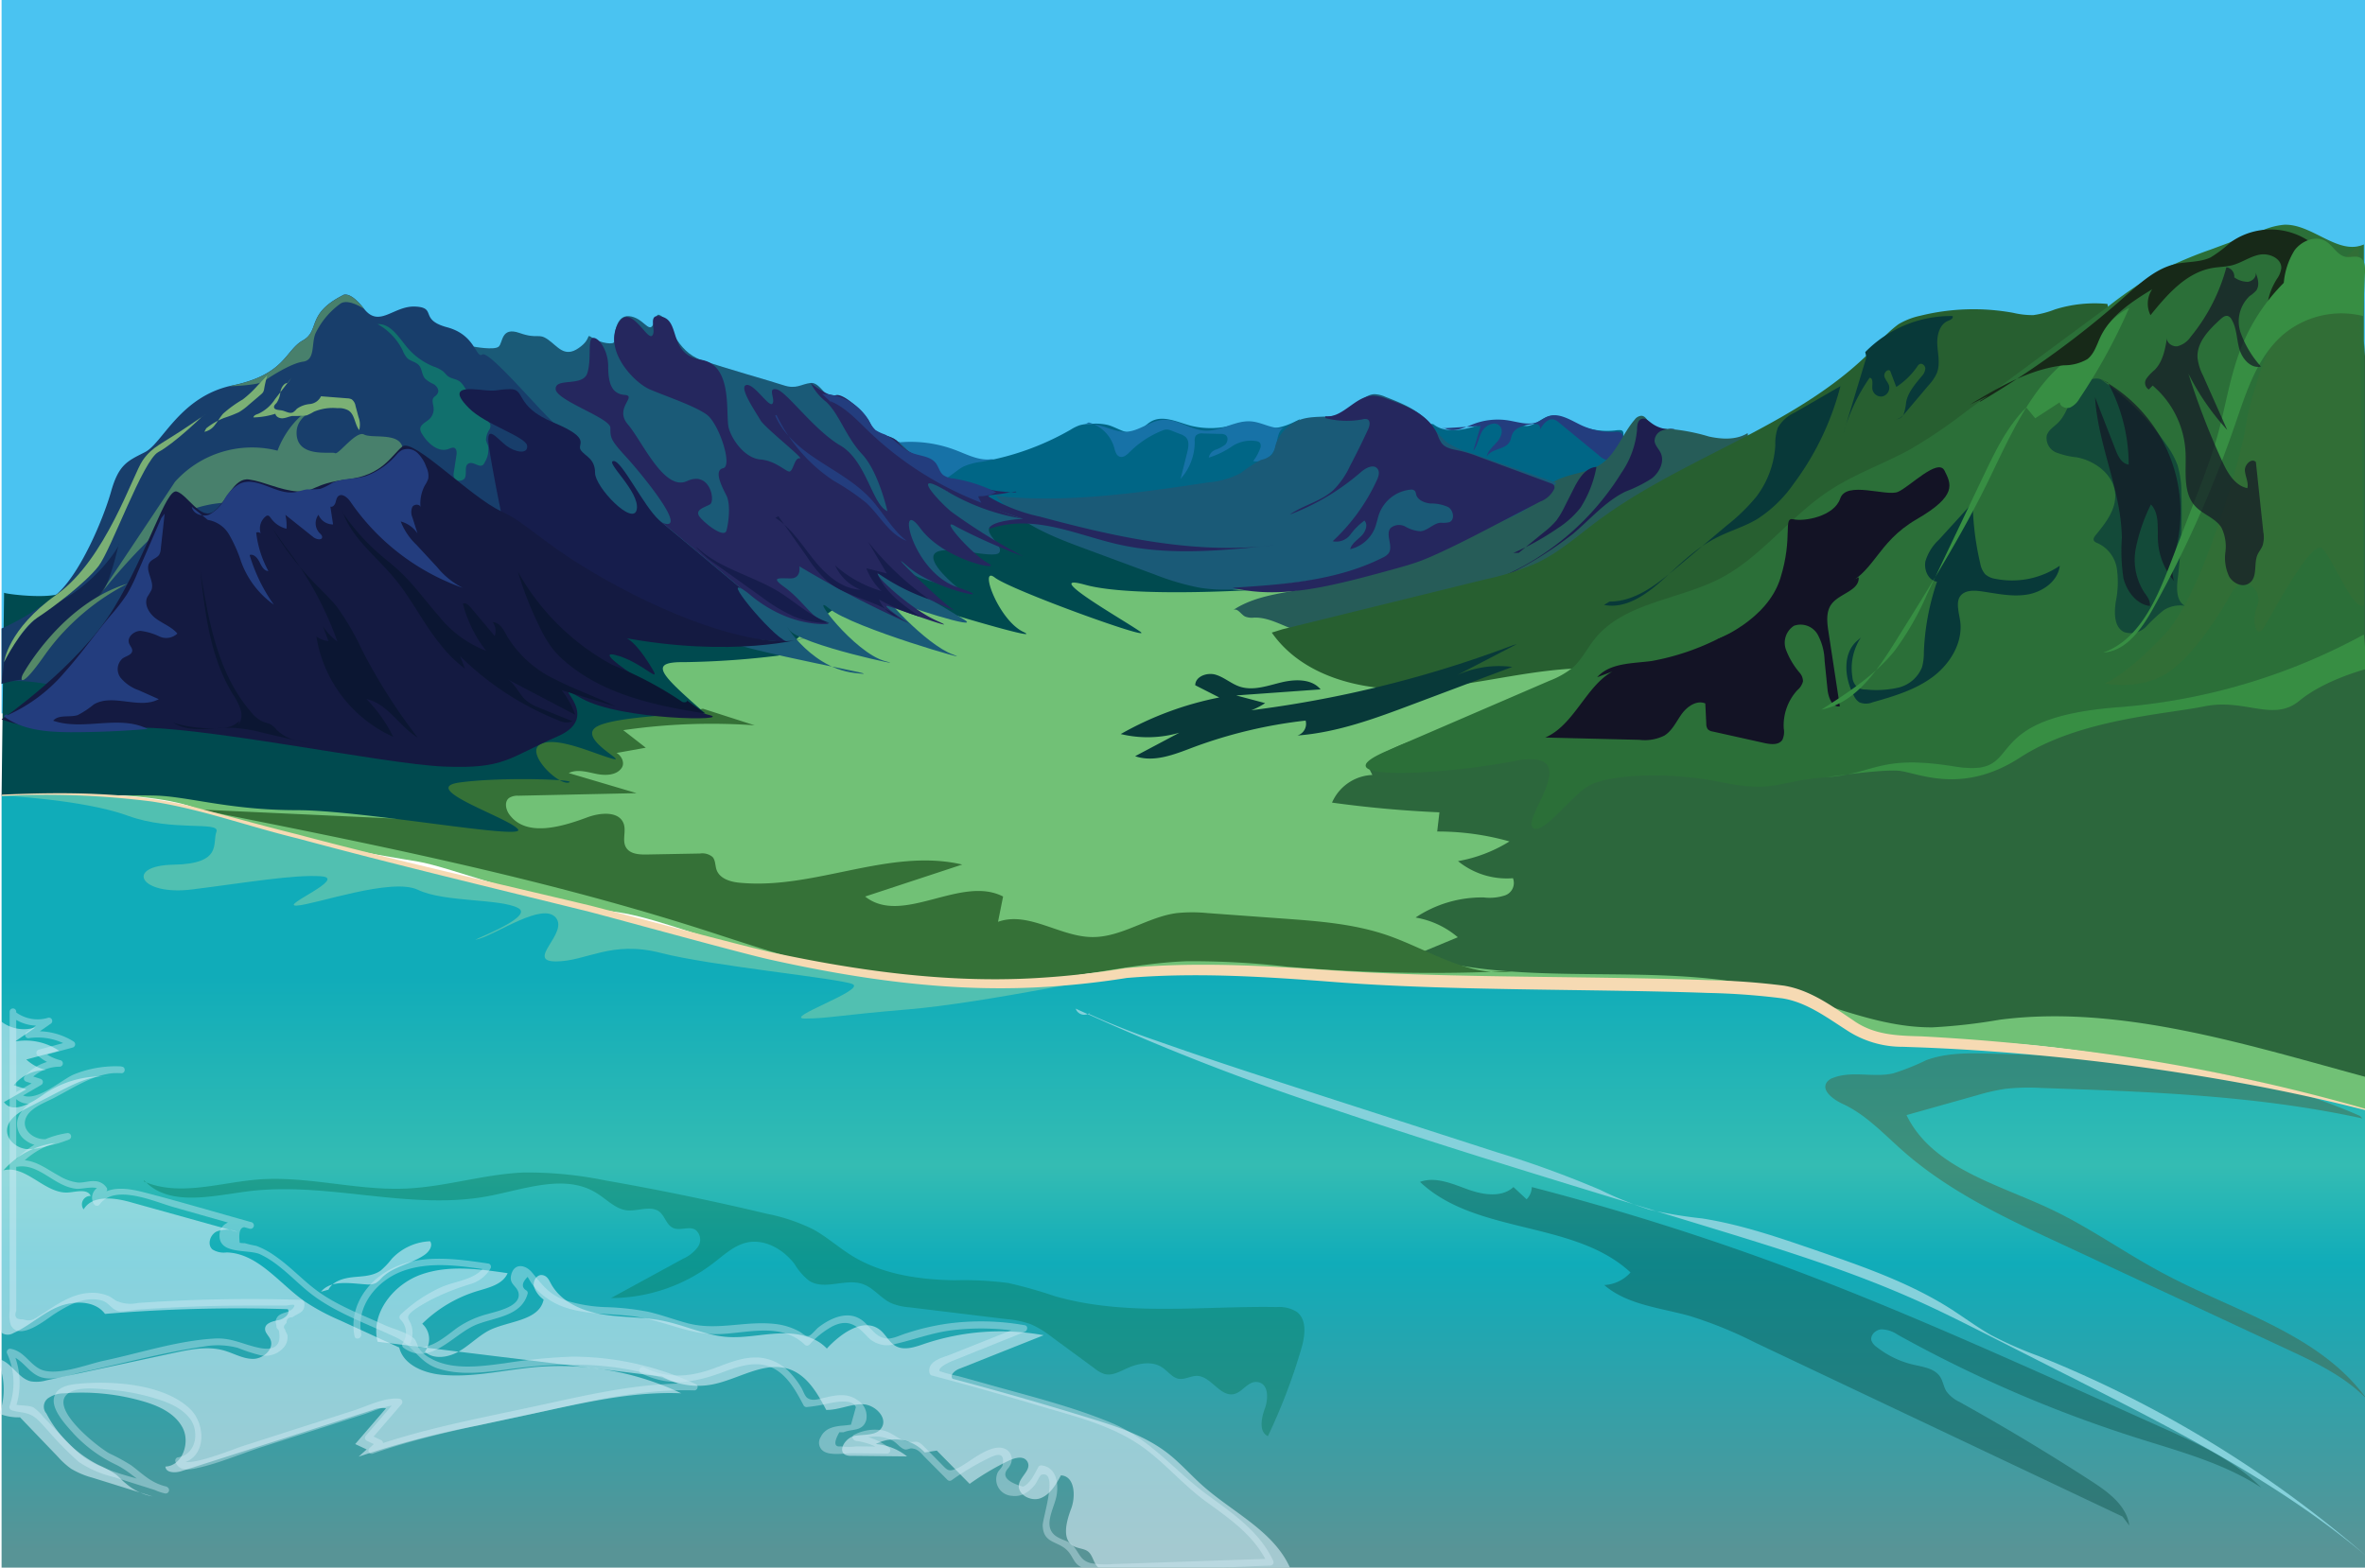 <svg xmlns="http://www.w3.org/2000/svg" xmlns:xlink="http://www.w3.org/1999/xlink" width="360" height="238.69" viewBox="0 0 360 238.69"><defs><linearGradient id="a" x1="180.24" y1="236.05" x2="180.24" y2="148.69" gradientUnits="userSpaceOnUse"><stop offset="0" stop-color="#589496"/><stop offset="0.5" stop-color="#10acb9"/><stop offset="0.67" stop-color="#34bcb3"/><stop offset="1" stop-color="#10acb9"/></linearGradient></defs><title>Mountain</title><rect x="0.24" y="-0.85" width="360" height="109.48" fill="#4ac3f1"/><path d="M.24,121.14s22.47-1.44,30.24,2.22,28.09,7,33.09,7.82,18.69,6.32,29.52,7.58,25.88,10.6,50.85,9.6,110.3,1.34,126,2.67,7,8.67,27.36,7.67,63,10.33,63,10.33l-.41-89.64L203,89s-37-2.14-37.88-2.74-69.23,5.52-69.23,5.52Z" fill="#71c176"/><path d="M208.9,118a7,7,0,0,0-6.14,4.21c5.42.75,10.88,1.24,16.35,1.48l-.34,2.92a40.16,40.16,0,0,1,11,1.51,22.09,22.09,0,0,1-7.83,3,11.77,11.77,0,0,0,8.36,2.6,2,2,0,0,1-1.22,2.62,7.56,7.56,0,0,1-3.22.31,18.16,18.16,0,0,0-10.38,3.06,13.32,13.32,0,0,1,6.43,3l-6.68,2.77c1.75.47,3.52.89,5.3,1.24,16.17,3.14,33.19-.07,49.19,3.88,8.16,2,16,5.89,24.44,5.83a86.16,86.16,0,0,0,10.22-1.16c18.47-2.41,38.25,4,56.24,8.85.13-23.57,1.14-88.7-.79-112.18-.08-1-3.41,37.82-4.31,37.35a3.12,3.12,0,0,0-2.07,0l-11.67,2.59C336,93,330.26,94.32,324.65,96.13c-6.37,2.06-12.52,4.8-19,6.38a111.54,111.54,0,0,1-16,2.28l-61.94,5.77a59.19,59.19,0,0,0-11.79,1.91,29.3,29.3,0,0,0-7.9,3.77" fill="#2c673c"/><path d="M107,107.91l7.87,2.53a93,93,0,0,0-20,.74l3.43,2.67-5.56,1c.91-1.09,2.69.88,1.9,2.06s-2.51,1.21-3.9.92-2.9-.75-4.17-.12l10.33,3.06-18,.39a2.37,2.37,0,0,0-1.42.35c-.74.58-.49,1.78.07,2.53,2.52,3.44,7.83,1.91,11.83.42,2-.75,4.89-1,5.57,1,.38,1.14-.27,2.51.33,3.55s2,1.12,3.16,1.1l8.11-.15a2.44,2.44,0,0,1,1.92.53c.45.52.38,1.29.6,1.94.5,1.43,2.26,1.9,3.77,2,11.28,1,22.6-5.37,33.63-2.79l-14.78,4.87c5.67,4.51,14.59-3.32,21,0l-.77,3.85c4.6-1.65,9.35,2.23,14.23,2.32,4.54.09,8.53-3.08,13-3.65a23.31,23.31,0,0,1,4.65,0l11.42.83c5.39.39,10.86.79,16,2.56,6.38,2.22,12.57,6.58,19.22,5.42a257.39,257.39,0,0,1-34.46-.64,127.88,127.88,0,0,0-15.27-.84c-6.41.22-12.72,1.64-19.08,2.46a103,103,0,0,1-38.31-2.28c-5.72-1.45-11.31-3.38-16.93-5.18-24.86-7.91-50.51-13-76.09-18.1l46.21,2.14c-1.49-1.72-4.09-1.78-6.21-2.59s-3.94-3.74-2.18-5.19c.92-.77,2.27-.57,3.44-.79,1.84-.33,3.3-1.67,4.76-2.84A34.19,34.19,0,0,1,106.59,108" fill="#357137"/><path d="M.62,90.22c-.38.14,5.38.92,8,.31s134.61-14.94,142.15-13.4,28.05,13.69,40.85,12.65c0,0-19.22,1.27-26.44-.74s6.44,5.7,8.44,7.18-19.71-6.35-22.19-8.28.52,6.46,4.35,8.28S138.16,91.68,134.19,90s-15.64,9.82-15.64,9.82a130.82,130.82,0,0,1-14.31,1c-5.66-.07-3.81,1.75,3.1,7.81,0,0-14.43.31-16.76,2.19s5.35,5.47,2.51,4.67-8.31-3.4-10.79-2.19,2.61,6.3,4.28,5.85-10.27-.89-16.64,0,7.49,5.35,8.9,7.11-23.47-2.9-33.7-2.9-16.56-2.11-21.56-2.22-23.34,0-23.34,0Z" fill="#004a4f"/><path d="M218.18,64.59c1.59,1.28,3.91,1,5.88.46s4-1.3,6-.76a7.63,7.63,0,0,0,2.3.58c1.31-.05,2.31-1.27,3.59-1.53s2.74.61,4,1.22a11,11,0,0,0,6.23.94c.3,0,.66-.07.84.17a.73.73,0,0,1,.1.39,8.26,8.26,0,0,1-4.39,7.49,14.29,14.29,0,0,1-8.91,1.36c-4.15-.55-8.06-2.23-11.85-4a12.4,12.4,0,0,1-3.61-2.23A4.4,4.4,0,0,1,217,64.84l.88-.29" fill="#006686"/><path d="M220,65.25c1.38.67,3-.19,4.39-.72a10.35,10.35,0,0,1,5.23-.51c1.5.24,3.1.81,4.5.2.5-.23.94-.6,1.45-.8,1.7-.68,3.49.55,5.14,1.33a10.89,10.89,0,0,0,5.18,1,1.39,1.39,0,0,1,.81.12c.38.25.38.8.33,1.26-.13,1.31-.62,3-1.94,3a2.76,2.76,0,0,1-1.76-.84l-6-4.93a2.06,2.06,0,0,0-.8-.48c-.91-.23-1.65.71-2.11,1.52a.65.65,0,0,0-.4-.8,2,2,0,0,0-1,0c-1.09.18-2.36.48-2.82,1.5-.17.37-.2.79-.39,1.15-.66,1.25-2.77,1-3.48,2.26.15-.89.93-1.51,1.53-2.19s1.05-1.74.46-2.43c-.71-.85-2.16-.19-2.71.77s-.66,2.15-1.35,3l1.12-3.8-6,.37" fill="#233d7e"/><path d="M236.08,73.64c2.24-1.61,5.39-1.43,7.67-3S247,66,248.83,63.9a1.38,1.38,0,0,1,1-.59c.73,0,1,.93,1.57,1.44.71.67,1.82.56,2.8.57a29.83,29.83,0,0,1,5.94,1.15c2,.43,4.17.54,5.88-.52.56,3.62-1.64,7.16-4.41,9.56-7.35,6.36-18.13,6.73-26.63,11.43-3.62,2-6.81,4.78-10.64,6.31A33.34,33.34,0,0,1,217.18,95q-5.69.88-11.42,1.42a21.36,21.36,0,0,1-8.25-.38c-2.22-.69-4.29-2.07-6.61-2a2.87,2.87,0,0,1-1.37-.16c-.65-.34-1.13-1.33-1.8-1,3.43-2.27,7.74-2.57,11.78-3.39,13.07-2.68,24.1-11.39,36.8-15.5" fill="#265c58"/><path d="M231.19,84.17,235,81.05a11.79,11.79,0,0,0,1.92-1.81,12.93,12.93,0,0,0,1.24-2.09l1.42-2.81c.75-1.47,1.78-3.15,3.43-3.24a17.19,17.19,0,0,1-2.45,6.24A14.21,14.21,0,0,1,237,80.51a40,40,0,0,1-6.65,3.69" fill="#1e1e4e"/><path d="M228.93,87.67A40.56,40.56,0,0,0,246.81,72a13.67,13.67,0,0,0,2.38-6.54c0-.64.08-1.47.69-1.67s1,.27,1.49.62a4.75,4.75,0,0,0,3.61.9,5,5,0,0,0-2,.25,1.71,1.71,0,0,0-1.12,1.57c.05.68.62,1.19.91,1.8.66,1.34-.16,3-1.34,3.92a21.19,21.19,0,0,1-4,2c-3.08,1.51-5.37,4.23-8,6.44a57.71,57.71,0,0,1-11.13,6.81" fill="#1e1e4e"/><path d="M136.64,67.38a19.2,19.2,0,0,1,8.85,1.17c1.74.66,3.5,1.61,5.35,1.38.18,0,.39,0,.49.1a.48.48,0,0,1,0,.37c-.2,1.36-.54,2.91-1.77,3.52a4.29,4.29,0,0,1-1.82.31,10.37,10.37,0,0,1-4.67-.6,10.58,10.58,0,0,1-2-1.3,23.63,23.63,0,0,1-4.36-4,1,1,0,0,1-.29-.72c0-.27.38-.49.57-.31" fill="#1772a7"/><path d="M143.87,72.9c1-.47,1.83-1.38,2.86-1.89a9.71,9.71,0,0,1,2.63-.69A41,41,0,0,0,163,65.41a6.75,6.75,0,0,1,1.35-.66,6.27,6.27,0,0,1,1.67-.21,8.52,8.52,0,0,1,2.62.17c1.45.39,2.86,1.55,4.29,1.08.88-.3,1.46-1.14,2.26-1.6,1.84-1.06,4.08.11,6.13.65a12.67,12.67,0,0,0,6.66-.21,6.21,6.21,0,0,1,2.12-.39,16.58,16.58,0,0,1,2.71.83c1.74.39,3.49-.44,5.08-1.25-1.41,2-1.11,4.73-2.16,6.93-1.32,2.78-4.46,4.13-7.39,5.06a70.42,70.42,0,0,1-37.6,1.32,16.25,16.25,0,0,1-2.75-.86,9.13,9.13,0,0,1-4.09-3.61" fill="#006686"/><path d="M165.14,64.62c2.14-.43,4.22,1.26,6.4,1.11,1.92-.13,3.53-1.65,5.45-1.8,2.23-.17,4.21,1.52,6.44,1.64,2.43.12,4.68-1.64,7.1-1.4,1.7.16,3.32,1.31,5,.93-1.15.44-1,2.08-1.45,3.23a3.05,3.05,0,0,1-3.33,1.89,7,7,0,0,0,1.06-1.91.94.94,0,0,0,0-.85.84.84,0,0,0-.49-.28,5.18,5.18,0,0,0-3.79.79A13.17,13.17,0,0,1,184,69.68,1.6,1.6,0,0,1,185,68.49a5.29,5.29,0,0,0,1.49-.78c.4-.39.53-1.15.06-1.47a1.27,1.27,0,0,0-.77-.17L183.14,66a1.3,1.3,0,0,0-1.12.34,1.42,1.42,0,0,0-.16.87,8.38,8.38,0,0,1-2.15,5.7l1-4c.2-.8.37-1.76-.21-2.34a2.38,2.38,0,0,0-.88-.49l-1.3-.51a2.06,2.06,0,0,0-.69-.17,1.8,1.8,0,0,0-.75.18,14.72,14.72,0,0,0-4.9,3.23c-.42.42-.95.91-1.52.73s-.71-.87-.87-1.43a5.57,5.57,0,0,0-3.87-3.79" fill="#1772a7"/><path d="M152.24,75.58c10.55,1,21.16-.54,31.65-2.12a13,13,0,0,0,5-1.44,19.6,19.6,0,0,1,3.08-2,3.78,3.78,0,0,0,1.59-.75,3.26,3.26,0,0,0,.57-1.38,6.09,6.09,0,0,1,4.11-4.09c2.3-.66,5,.05,7-1.2,1.38-.85,2.38-2.54,4-2.58a4.46,4.46,0,0,1,1.66.41c2.29.9,4.65,1.84,6.36,3.62a30.08,30.08,0,0,0,2.86,3.2,10.89,10.89,0,0,0,3.28,1.56l13.51,4.7C232.77,79,225.39,80.36,219,82.66c-2.88,1-5.66,2.33-8.56,3.3-5.27,1.78-10.84,2.48-16.36,3.18-3.89.49-7.86,1-11.73.3a39.26,39.26,0,0,1-6.68-2l-10.59-3.92c-5-1.85-10.25-3.89-13.51-8.1" fill="#1a5a77"/><path d="M150.38,75.55a25.6,25.6,0,0,0,7.89,3.11c11.69,3.15,23.8,5.83,35.82,4.34-7.89.83-15.94,1.64-23.69-.07-5-1.11-9.88-3.28-15-3.22a15.5,15.5,0,0,0-4.54.72.65.65,0,0,1-.53,0,.67.67,0,0,1-.21-.33l-1-2.66a2.53,2.53,0,0,1-.13-2c.34-.61,1.5-.63,1.57.06" fill="#25275e"/><path d="M72.11,52.78s3.13.59,3.8,0,.33-3.08,3.17-2.08,2.83-.05,4.33,1,2.5,2.81,4.67,1.3.94-2.31,2.16-1.52,3.27,1.06,3.26.53.08-4.05,2.24-3.87,3,2.62,3.67,1.31.4-2,1.5-1.16,2,5.19,5.83,6.52,10.5,3.17,12.5,3.84,2.67-.17,4.17-.34,2.39,2.78,5,3.5,4,4.15,6.64,4.58,6.68,7.06,9.19,8.4S155.74,79,155.74,79s-3.92.15-5,1.17,2.18,3,1.34,4-8-1.29-9.67,0,3.33,5.28,3.33,5.28-6.15-1.14-6.83-2.13,3.41,4.35,3.41,4.35,1.42.83,4.42,2.66-9.66-2.16-11.33-3.16,5.5,7,9.67,8.5-15.34-4.08-18.84-7,3.84,6.79,8.5,8-13.23-2.5-14.66-4.84,2.66,5.78,10,6.64-16-3-22-5.64S76.25,81.68,73.25,76,72.11,52.78,72.11,52.78Z" fill="#1a5a77"/><path d="M.24,95.7a36.73,36.73,0,0,0,8.34-5.17c3.66-3.17,7.16-11.55,8.33-15.69s2.5-4.64,5.17-6,5.33-8.5,13.33-10.16,8-5.34,10.67-6.84.5-4,6-6.83c0,0,1-1,3.33,2s4.5-.5,7.83-.33.5,2,4.84,3.16,4.33,4.78,5.33,4.14,8,7.7,10.83,10.36,4.67,12.84,16.5,20.5S117.21,95.7,117.21,95.7l-71.3.66L7.05,104.14s-5.31-1-6.81,0Z" fill="#183e6b"/><path d="M61.24,68c-.62-2.17-4.62-1.21-5.83-1.84S51.49,69.32,51,69s-6,.87-5.85-3.25,8.1-4.88,8.1-4.88c-8.25-.62-11,7.75-11,7.75a15.76,15.76,0,0,0-15.62,4.75C24.87,76.08,15,90.82,15,90.82S23,80.43,28.24,78c7.13-3.38,15.75.37,17-3.11,0,0-.43.69,1.88,1.48S61.87,70.2,61.24,68Z" fill="#48806c"/><path d="M35.41,58.7c8-1.67,8-5.34,10.67-6.84s.5-4,6-6.83c0,0,1-1,3.33,2,0,0-2.29-1.58-3.54-.83A11.91,11.91,0,0,0,48,50.82c-.62,1.63,0,4-1.87,4.25s-5.13,2.38-6,3-5.25.75-5.25.75" fill="#48806c"/><path d="M74.28,64.19l1.09-.25A4.58,4.58,0,0,0,73.21,61a8.14,8.14,0,0,1-1.72-1c-.64-.6-.91-1.55-1.64-2-.5-.31-1.13-.34-1.61-.68-.3-.21-.51-.53-.79-.77A5,5,0,0,0,66,55.81a10.27,10.27,0,0,1-4-2.89c-1.28-1.52-2.49-3.63-4.48-3.57l-.28-.13a9.28,9.28,0,0,1,4.07,4.17A3.76,3.76,0,0,0,62,54.54c.52.48,1.33.56,1.79,1.1s.43,1.45.9,2a4.88,4.88,0,0,0,1.34.86c.45.29.85.84.62,1.33s-.57.51-.73.85,0,.88.07,1.32a2.09,2.09,0,0,1-.66,1.84c-.52.47-1.36.8-1.36,1.5a1.58,1.58,0,0,0,.27.72c.87,1.45,2.46,2.87,4,2.31.35-.12.73-.32,1-.13s.3.66.25,1c-.13.86-.26,1.73-.4,2.59a1.88,1.88,0,0,0,0,.85,1,1,0,0,0,1.64.16c.41-.72-.13-1.92.61-2.27s1.58.69,2.18.22a1.35,1.35,0,0,0,.29-.44,3.6,3.6,0,0,0,.47-2.52,4.21,4.21,0,0,1-.3-.84,3.11,3.11,0,0,1,.45-1.48C74.75,65.1,74.75,64.41,74.28,64.19Z" fill="#11706d"/><path d="M31.11,65.75a2.64,2.64,0,0,0,1.65-1.11c.43-.53.75-1.14,1.2-1.65a18.16,18.16,0,0,1,3-2.17,16.48,16.48,0,0,0,2.24-2.1l1.49-1.57a18.23,18.23,0,0,0-.47,2,1.46,1.46,0,0,1-.18.58,1.81,1.81,0,0,1-.3.32l-1.88,1.6a9.08,9.08,0,0,1-1.51,1.12,18.22,18.22,0,0,1-2.16.84,10.15,10.15,0,0,0-2.8,1.61" fill="#7bb075"/><path d="M44.4,57.49l-2.52,3.27A6.07,6.07,0,0,1,39.33,63c-.31.11-.7.23-.76.56A11.89,11.89,0,0,0,41.92,63c.07.48.65.73,1.13.69s.94-.27,1.42-.35a17.83,17.83,0,0,0,2.2-.09,7.48,7.48,0,0,0,1.13-.57,7.54,7.54,0,0,1,3.57-.53,3,3,0,0,1,1.66.34c1,.63.94,2.1,1.65,3a3.31,3.31,0,0,0-.11-2l-.45-1.68a1.55,1.55,0,0,0-.58-1,1.58,1.58,0,0,0-.68-.16l-4-.31a2.1,2.1,0,0,1-1.68,1.18,4,4,0,0,0-2,.73,2.43,2.43,0,0,1-.58.53c-.55.27-1.16-.21-1.77-.3-.45-.07-1.11-.06-1.12-.51,0-.26.23-.44.4-.63a3.64,3.64,0,0,0,.58-1.74c.14-.6.51-1.27,1.13-1.3" fill="#7bb075"/><path d="M100.63,79.46l-.08-.07-.22-.19,0,0c-2.39-2.19-5.64-9-6.9-9-1.5,0,4,4.66,3.5,7.35S90.58,74.2,90.58,72s-1.5-2.5-2.17-3.46,1.83-1.71-4.17-4.21-4.16-5.16-6.66-5.08-1.5.42-4.67.08-4,.34-1.5,2.84,8.67,4.33,8.83,5.7-1.83,1-3.16,0-3.17-3.54-2.67,0,1.83,10,1.83,10c13,19.34,43.84,19.86,43.84,19.86-1.58.29-10-9.77-7.23-8.07h0C107.7,85.33,102,80.6,100.63,79.46Z" fill="#161d4c"/><path d="M.62,100.82S3.4,94.6,9.07,91.59s9.05-8.27,9.05-8.77-1.39,6.88-3.16,8S4.85,101.61,3.8,103.41a19.06,19.06,0,0,0-3.56.73Z" fill="#0f153c" opacity="0.58"/><path d="M3.58,102.5S9.44,91.88,19.42,88.87A35.23,35.23,0,0,0,6.87,99.66C2.9,105.35,3,103.4,3.58,102.5Z" fill="#548867"/><path d="M.24,109.55s11.67-8.1,17-16.81,8-18.42,9.67-17.9,3.67,4.52,5.67,3,3-5.16,5.33-4.83,4.67,1.62,7.33,1.81,2.34-1.19,7.67-1.83,6.67-3.65,8.33-5,10.34,7.67,15,9.83,6.5,5.41,18.09,11.62,23.25,9.51,28.25,7.7c0,0-10.84,3.18-28.25-.15,0,0,1.3-.83,4.25,3.72s-.67,0-5-1,10.32,8.22,14.33,9.15-13.33.85-19.33-2.49,3.84,2.48-3.67,5.74-8,5-17.33,4.61-38-6.44-47.67-5.89S5.58,111.41.24,109.55Z" fill="#141a41"/><path d="M.62,100.82s.54-5,8-10.29S20.24,72.19,21.74,70.07s2.75-2.37,7-5.25,2-1.37,2-1.37-4.25,4.12-6.62,5.37S16.93,83.7,15,86.2s-6.85,6.25-9.34,7.87S.62,100.82.62,100.82Z" fill="#7bb075"/><path d="M100.55,79.39l.08.07Z" fill="none"/><path d="M154.58,74.84l-.72.13C155.15,75,154.58,74.84,154.58,74.84Z" fill="#25275e"/><path d="M138.54,95a1,1,0,0,0,.2.09Z" fill="#25275e"/><path d="M145.58,80.2a84.93,84.93,0,0,0,10.16,4.5,87.13,87.13,0,0,1-11-6.84c-2.16-1.83-6.33-6.5-.5-3A33.05,33.05,0,0,0,155.74,79c-3.16-.83-9.5-3.67-7.5-3.5a28.33,28.33,0,0,0,5.62-.56c-.37,0-.89-.06-1.62-.13-3.3-.33-3.33-1.48-6.66-1.52s-2.34-2.79-5-3.62a7.15,7.15,0,0,1-4-2.5c-1-1-3.17-.67-4-2.5s-4.17-4.84-5.34-4.5-3.83-1.84-3.83-1.84a8.41,8.41,0,0,0,2.33,2.84c2,1.83,3,5.33,5.5,8s3.84,8.66,3.84,8.66c-2.34-1-3.17-7.66-7.17-10s-8.17-8.2-9.67-8.54-.16,1.5-.66,2.17-2.84-3.17-4-2.83,1.5,4.16,2.16,5.33,6.84,6,6,5.83-1,2.17-1.66,2-2.17-1.66-4.34-1.83-4.16-2.67-4.78-4.67.78-9.66-4.22-10.5-3.16-5.66-5.83-6.52-.83,2.19-1.67,2.86-3.5-5.5-5.33-1.5,2.67,8.66,5,9.66,6.83,2.5,8.67,3.84,4,7.83,2.5,8.16-.17,2.84.5,4.17.33,4.17,0,5.33-3-.83-4-2,.66-1.5,1.5-2,0-5.16-3.5-3.54-6.84-6.12-9-8.62,1.5-4.34-.5-4.5-2.5-1.84-2.5-4.34-1.5-4.5-2.34-4.33-.16,3.17-.83,5.33-4.83.67-4.83,2.42,8.33,4.42,8.33,5.92,0,1.83,2.33,4.37,8.67,10.29,6.34,10.29a1.7,1.7,0,0,1-1-.4c1.37,1.14,7.07,5.87,12.21,10.18h0a10.79,10.79,0,0,1,1.39,1c6.17,5.16,12,4.43,12,4.43a8.34,8.34,0,0,1-2-1.1c-1.16-.83-2.66-3-4.83-4.55s-.67-1.28,1-1.28,1.33-1.84,1.33-1.84A157.82,157.82,0,0,0,138.54,95c-1.06-.57-4.69-3.12-3.3-2.7s11.84,4.21,7.34,2.21-11.34-8.67-8.17-6.83,12.33,6.16,10.5,5-10.83-10-6.67-6.38,14.5,5.5,7.5,3.12-9.33-14-5.66-9,12.83,6.67,10.33,5.33S142.58,78.36,145.58,80.2Z" fill="#25275e"/><path d="M100.55,79.39a2.4,2.4,0,0,1-.24-.22l0,0Z" fill="#25275e"/><path d="M95.22,102.25A36.23,36.23,0,0,1,78.84,87.06a53.8,53.8,0,0,0,3.43,8.66,17.45,17.45,0,0,0,1.92,3.15,14.36,14.36,0,0,0,1.86,1.88c5.82,5,13.71,6.72,21.29,7.88l-2.81-2c.23.29-.44.41-.74.2a55.21,55.21,0,0,0-10.9-5.71" fill="#0b1632"/><path d="M52.19,78.11a32.78,32.78,0,0,0,5.29,6c1.1,1,2.26,1.85,3.32,2.85,2.22,2.07,4,4.58,6,6.85A17,17,0,0,0,74,99.1a19.59,19.59,0,0,1-3.54-7.19c.43-.19.86.2,1.16.55l3.69,4.39A2.26,2.26,0,0,0,75,94.74c1.08,0,1.69,1.21,2.21,2.17a17.09,17.09,0,0,0,7.37,6.57c3,1.54,6.15,2.62,9.15,4.1l-8.24-2.49a12.53,12.53,0,0,1,2.06,3.74l-10.32-5.41c1.28.73,1.78,2.35,2.92,3.29a7.15,7.15,0,0,0,1.79,1l5.19,2.11a2.41,2.41,0,0,1-2.1-.13,45.06,45.06,0,0,1-15-9.79l.75,1.92a19.75,19.75,0,0,1-3.66-3.59C64.46,95,62.65,91.16,60,88c-2.85-3.42-6.73-6.28-8-10.55" fill="#0b1632"/><path d="M43.44,83.26a51.28,51.28,0,0,1,7.92,14.43,8.83,8.83,0,0,1-2.21-2.35L50,97.61a3.73,3.73,0,0,1-1.84-.69,20.27,20.27,0,0,0,11.69,15.27,22.14,22.14,0,0,0-4.07-5.75c3.22.68,5,4.17,7.8,5.87A87.63,87.63,0,0,1,55.12,99a39.77,39.77,0,0,0-3.9-6.69c-1-1.2-2.11-2.26-3.19-3.37a46.25,46.25,0,0,1-6.52-8.42" fill="#0b1632"/><path d="M33.37,110.88c.21,0,.43,0,.64-.06l-1.12.07Z" fill="#0b1632"/><path d="M26.39,110.06c1.89,1.19,4.2,1,6.5.83A20.41,20.41,0,0,1,26.39,110.06Z" fill="#0b1632"/><path d="M45,112.73a19.92,19.92,0,0,0,2,.47Z" fill="#0b1632"/><path d="M42.13,111.15a4.24,4.24,0,0,0-.94-.86,6.07,6.07,0,0,0-1-.33,4.81,4.81,0,0,1-1.94-1.5c-5.09-5.84-6.52-13.92-7.75-21.57.71,6.53,1.51,13.31,5,18.9A9.6,9.6,0,0,1,36.6,108a2.56,2.56,0,0,1-.3,2.36l.13-.59A3.64,3.64,0,0,1,34,110.82c.48,0,1,0,1.43,0a23.63,23.63,0,0,1,4.72.79L45,112.73A6.54,6.54,0,0,1,42.13,111.15Z" fill="#0b1632"/><path d="M23.81,94.24c-1.07-.76-1.94-2.16-1.38-3.35a11.53,11.53,0,0,0,.63-1.07c.51-1.37-1.15-3.08-.24-4.23.38-.49,1.12-.63,1.43-1.16a2,2,0,0,0,.22-.83c.2-1.8.4-3.59.59-5.38l-.51.66q-1.82,4.2-3.65,8.41a23.12,23.12,0,0,1-1.62,3.27,29.62,29.62,0,0,1-2.49,3.21c-2.36,2.82-4.48,5.84-6.94,8.58a24.47,24.47,0,0,1-8.75,6.57l.07-.08a.42.42,0,0,0-.55.25c2.82,2.12,6.59,2.37,10.12,2.4q5.88,0,11.75-.49c-4.33-2.23-9.79.33-14.39-1.26.85-1,2.49-.45,3.74-.86a13.6,13.6,0,0,0,2.44-1.62c2.9-1.72,6.93.81,9.89-.8l-3.05-1.36a6.3,6.3,0,0,1-2.72-1.85,2.16,2.16,0,0,1,.27-3c.55-.37,1.43-.53,1.46-1.19,0-.4-.33-.71-.48-1.09-.36-.94.72-1.89,1.73-1.91a9.15,9.15,0,0,1,2.88.85A2.48,2.48,0,0,0,27,96.47C26.17,95.48,24.87,95,23.81,94.24Z" fill="#233d7e"/><path d="M31.24,79.12a4.61,4.61,0,0,1,3.63,2.27,21.75,21.75,0,0,1,1.81,4.06,13.74,13.74,0,0,0,5,6.62A25.66,25.66,0,0,1,38,84.51c.64-.21,1.21.47,1.51,1.08s.67,1.35,1.35,1.36A15.91,15.91,0,0,1,39,81.1a.63.63,0,0,1,.68.11,2.37,2.37,0,0,1,.74-2.56.55.55,0,0,1,.33-.15c.21,0,.35.21.47.38a4.09,4.09,0,0,0,2.39,1.63,7.21,7.21,0,0,0-.17-2.12l4.26,3.4c.44.35,1.31.52,1.34,0,0-.26-.22-.46-.41-.64a2.16,2.16,0,0,1-.15-2.77,2.36,2.36,0,0,0,2.22,1.47l-.41-2.71c.34.12.66-.24.77-.58s.15-.74.42-1c.59-.52,1.44.21,1.88.86A34.75,34.75,0,0,0,70.46,89.52a12.09,12.09,0,0,1-3.94-3.19l-3.15-3.4A9.66,9.66,0,0,1,61,79.4a4.45,4.45,0,0,1,2.55,1.82l-.77-2.43a2,2,0,0,1,0-1.62c.3-.47,1.24-.42,1.24.14a5.85,5.85,0,0,1,.67-3.43,4.21,4.21,0,0,0,.5-1,3,3,0,0,0-.3-1.77,5.42,5.42,0,0,0-1.35-2.15,2.19,2.19,0,0,0-2.37-.42,3.21,3.21,0,0,0-.84.72,11.19,11.19,0,0,1-4.68,3.24c-1.7.49-3.58.29-5.16,1.08a8.19,8.19,0,0,1-1.76.86,13.93,13.93,0,0,1-1.94.07c-.66.07-1.27.34-1.92.44-2.86.43-5.76-2.53-8.37-1.29A6,6,0,0,0,34.17,76a5.52,5.52,0,0,1-2.31,2.35c-1,.41-2.5-.08-2.66-1.18l2.44,2" fill="#233d7e"/><path d="M106.29,83.52c3.47,3.15,8.36,4.17,12.35,6.64,2.54,1.58,4.77,3.77,7.62,4.67a12.7,12.7,0,0,1-5.34-.94,25.59,25.59,0,0,1-5-3L109.08,86a15.14,15.14,0,0,1-3.14-2.72" fill="#161d4c"/><path d="M118.49,78.62l4.42,6.26a17.8,17.8,0,0,0,3,3.6c3.11,2.59,7.67,2.88,10.77,5.5a4.85,4.85,0,0,1-2.87-2.69,30.85,30.85,0,0,0,6.25,2.62c-2.63-1.79-5.41-3.76-6.57-6.73a31.82,31.82,0,0,0,7.93,4.07,45.1,45.1,0,0,1-9.3-8.79L135,87.32l-3.13-.8A9.53,9.53,0,0,0,134.19,90a18.49,18.49,0,0,1-7.07-3.91,7.23,7.23,0,0,0,3.9,3.71c-2.91-.13-5.31-2.29-7.13-4.55s-3.41-4.84-5.86-6.41" fill="#161d4c"/><path d="M118,63.27c1.29,3,3.94,5.11,6.65,6.88s5.6,3.36,7.81,5.72c1.94,2.09,3.29,4.73,5.54,6.48-2.67-1-4.07-3.88-6.17-5.81a36.65,36.65,0,0,0-4.9-3.32A24.54,24.54,0,0,1,122,68.93a25,25,0,0,1-3.8-5.75" fill="#233d7e"/><path d="M126.17,61c2.36.88,4.12,2.81,5.93,4.55a51.37,51.37,0,0,0,17.28,11l-.54-1a5.55,5.55,0,0,0,2.8-.59,22.31,22.31,0,0,0-6.52-2.1,3.1,3.1,0,0,1-1.52-.51c-.57-.45-.71-1.25-1.15-1.83-.86-1.11-2.53-1.07-3.82-1.63-1.48-.64-2.49-2.1-4-2.76a6.55,6.55,0,0,1-1.36-.65,4.64,4.64,0,0,1-1-1.45A8.28,8.28,0,0,0,125.14,60l1.68,1.52" fill="#233d7e"/><path d="M201.76,63.66a12.88,12.88,0,0,0,5.66.19,1.21,1.21,0,0,1,.73,0c.5.25.34,1,.11,1.51q-1.32,2.85-2.78,5.63a12.7,12.7,0,0,1-2.48,3.6c-1.87,1.74-4.56,2.3-6.67,3.76a35.64,35.64,0,0,0,10.81-6.45c.73-.64,1.93-1.29,2.54-.53.39.49.16,1.21-.11,1.78a29.53,29.53,0,0,1-6.71,9.26,2.68,2.68,0,0,0,2.69-1,9.87,9.87,0,0,1,2.14-2.14c.61.64.15,1.73-.48,2.35s-1.47,1.16-1.68,2a5.37,5.37,0,0,0,3.73-3.16c.31-.76.43-1.59.73-2.36a5.7,5.7,0,0,1,4.67-3.54.82.82,0,0,1,.73.2,1.29,1.29,0,0,1,.16.49c.23.91,1.28,1.32,2.21,1.42a6,6,0,0,1,2.72.56c.78.51,1,1.91.15,2.28a4.14,4.14,0,0,1-1.32.08c-1.12.08-1.95,1.19-3.07,1.3a5.13,5.13,0,0,1-2.3-.7,2,2,0,0,0-2.26.21c-.86,1,.48,2.8-.33,3.88a2.45,2.45,0,0,1-.82.6c-7,3.55-15.08,4.12-22.92,4.61,5.49,1.36,11.27.5,16.76-.8,2.49-.58,4.95-1.25,7.4-1.92,1.37-.38,2.73-.75,4.06-1.22s2.46-1,3.67-1.55c2.83-1.32,5.61-2.76,8.38-4.21l6.56-3.41a3.89,3.89,0,0,0,2.15-1.94.67.67,0,0,0,0-.46c-.08-.22-.33-.32-.54-.4l-10.86-4a21.74,21.74,0,0,0-3-.95c-1-.21-2.12-.35-2.74-1.15a5.23,5.23,0,0,1-.62-1.28c-1.25-3-4.63-4.38-7.69-5.46a6.34,6.34,0,0,0-2.13-.48c-2.69,0-4.59,3.42-7.27,3.13" fill="#25275e"/><path d="M195.24,95.81l31-7.63A39.45,39.45,0,0,0,234,85.69c3.37-1.61,6.19-4.14,9.19-6.37,13.65-10.16,31.44-14.67,42.93-27.23A15.76,15.76,0,0,1,289,49.36a11,11,0,0,1,3.33-1.29,33.73,33.73,0,0,1,14.11-.44,12.83,12.83,0,0,0,3.08.35,14.48,14.48,0,0,0,3.27-.86,20.2,20.2,0,0,1,8-.84c.85,3.88-1.3,7.85-4.09,10.68s-6.26,4.93-9.05,7.77c-4.8,4.87-7.37,11.63-12.29,16.39-6.33,6.14-15.5,8-23.64,11.43-7.28,3-14.14,7.41-21.92,8.63-3.6.57-7.27.43-10.91.66-8,.51-15.85,2.82-23.87,3.08s-16.82-2-21.43-8.6" fill="#275f30"/><path d="M211.05,114.36l24.82-10.71a13.24,13.24,0,0,0,3.54-2c1.35-1.19,2.15-2.86,3.26-4.27,4.43-5.61,12.69-6,19.05-9.24s10.79-9.57,16.84-13.5c3.78-2.47,8.12-4,12.07-6.14a77,77,0,0,0,8.42-5.67l22-16.28a62.61,62.61,0,0,1,9-5.9A62.87,62.87,0,0,1,336.5,38l7.95-2.95a10.88,10.88,0,0,1,3.25-.83c4.28-.16,8.21,4.73,12.13,3V96.61a92.75,92.75,0,0,1-37.59,11.09c-22.25,1.75-13.25,10.86-24.75,9s-12,1.11-19.5,1.65-7.75,2.45-16,.75-17.51-1.17-20.38.69-7.13,7.86-8.38,6.11,8.3-12.17-2.84-10S200.36,119,211.05,114.36Z" fill="#2b6f38"/><path d="M247.22,101.59c-5.34,1.15-7,8.55-12,10.71l14.33.35a6.69,6.69,0,0,0,3.79-.64c1.21-.74,1.82-2.14,2.65-3.29s2.29-2.16,3.59-1.61l.15,3.09a1.44,1.44,0,0,0,.23.84,1.34,1.34,0,0,0,.77.35l7.86,1.75c1,.22,2.22.33,2.74-.52a2.93,2.93,0,0,0,.19-1.72,7.94,7.94,0,0,1,2.08-5.82,2.57,2.57,0,0,0,.85-1.33,2,2,0,0,0-.53-1.34,11.87,11.87,0,0,1-2.08-3.54,3.07,3.07,0,0,1,1.25-3.59,3,3,0,0,1,3.58,1.31,8.75,8.75,0,0,1,1.07,4l.45,4.43c.13,1.18.7,2.73,1.87,2.53L278.33,96.2c-.23-1.46-.41-3.13.52-4.29,1.23-1.56,4.21-2,4.08-4L261.3,97.38a37.31,37.31,0,0,1-9.89,3.27c-2.93.39-6.33.26-8.29,2.47" fill="#131325"/><path d="M283.27,97.07a8.44,8.44,0,0,0-1.3,6,2.26,2.26,0,0,0,.86,1.65,2.55,2.55,0,0,0,1.23.27,15.24,15.24,0,0,0,4.91-.29,5.17,5.17,0,0,0,3.6-3.11,8.48,8.48,0,0,0,.28-2.3,37.65,37.65,0,0,1,2-10.72c-1.31-.18-2-1.77-1.77-3.07a7.33,7.33,0,0,1,2.07-3.33l5.13-5.63a43.59,43.59,0,0,0,1.15,9.24,3.38,3.38,0,0,0,.75,1.65,3,3,0,0,0,1.59.71,12.89,12.89,0,0,0,9.77-2c-.27,2.35-2.61,4-4.95,4.39s-4.7-.17-7.05-.5c-1.1-.15-2.42-.18-3.12.7s-.28,2.4-.07,3.65c.55,3.31-1.42,6.63-4.1,8.65s-6,3-9.22,3.91a2.62,2.62,0,0,1-2,0,2.37,2.37,0,0,1-.83-1c-1.47-2.7-1.78-6.54.61-8.47" fill="#083939"/><path d="M230.32,98.24a174.17,174.17,0,0,1-45,10.48,10.46,10.46,0,0,0,7.26-1.66l-4.41-1.17,12.85-.92c-1.36-1.64-3.9-1.57-6-1.06s-4.26,1.31-6.3.64c-1.29-.43-2.35-1.41-3.65-1.81s-3.12.24-3.13,1.6l3.66,1.86a49.9,49.9,0,0,0-15,5.57,17.41,17.41,0,0,0,8.92-.2l-6.73,3.57c2.87,1,6-.27,8.79-1.33a72,72,0,0,1,17.16-4.09,1.85,1.85,0,0,1-1.25,2.27c6.09-.45,11.91-2.62,17.62-4.77l15.09-5.67a15.5,15.5,0,0,0-9.85,2l10.55-5.48" fill="#083939"/><path d="M245,91.6c4,0,7.31-2.71,10.33-5.25L262.86,80a28.71,28.71,0,0,0,4.53-4.42,14.34,14.34,0,0,0,2.85-7.8,7.13,7.13,0,0,1,.38-2.65,5.76,5.76,0,0,1,2.61-2.33l6.92-4A42.63,42.63,0,0,1,273,73.7,19.73,19.73,0,0,1,267.54,79c-2,1.22-4.38,1.86-6.5,3-2.88,1.5-5.24,3.81-7.63,6-2.59,2.37-5.81,4.79-9.25,4.11" fill="#083939"/><path d="M284.1,54.4,280.6,66a28.19,28.19,0,0,1,4-8.49c.6.11.37,1,.4,1.63a1.35,1.35,0,0,0,1.49,1.23,1.36,1.36,0,0,0,1.07-1.62c-.14-.52-.6-.93-.72-1.45s.51-1.21.89-.82l.92,2.44a11.48,11.48,0,0,0,3.19-3.1,1,1,0,0,1,.38-.39c.39-.17.84.25.85.68a1.82,1.82,0,0,1-.52,1.14c-1,1.22-2.08,2.42-2.39,3.94a8.77,8.77,0,0,1-.35,1.78,1.24,1.24,0,0,1-1.42.83c.66.14,1.24-.43,1.68-1l3.54-4.18a6.89,6.89,0,0,0,1.21-1.79c.54-1.35.17-2.85.08-4.3s.32-3.17,1.67-3.69c.35-.13.84-.41.64-.72a18.25,18.25,0,0,0-13.28,5.49" fill="#083939"/><path d="M261.3,97.38S269,94.45,271,88.07s.33-9.37,2-9,6.2-.44,7.12-3.17,7-.27,8.77-1S295,69.65,296,71.67s2,3.78-4.25,7.4-6.33,8.3-11.59,10.34S264.61,99.07,261.3,97.38Z" fill="#131325"/><path d="M359.06,37.5s-7.82,6-11.07,10.74-5.75,13.65-6.12,16.61-6.25,25.31-12.38,31.76-9.12,7.46-9.12,7.46,5.37,1.11,9.5-1.57,8.19-9.26,9.84-12.28,4.91-.4,3.91,2-.18,5.19,1,3.31,7.29-13.65,8.91-12,4.8,9.81,6.33,8.6Z" fill="#316e36"/><g opacity="0.68"><path d="M320.29,58c-1.48-1-3.51.24-4.43,1.77s-1.34,3.38-2.61,4.63c-.62.6-1.44,1.08-1.69,1.9a2.37,2.37,0,0,0,1.44,2.6,12.37,12.37,0,0,0,3.15.74c2.88.55,5.71,2.75,5.83,5.67.1,2.35-1.5,4.38-3,6.2-.17.22-.36.49-.27.75s.39.37.64.47a5.13,5.13,0,0,1,2.88,3.86,14.76,14.76,0,0,1-.16,5c-.26,1.71-.29,3.92,1.28,4.66a3.24,3.24,0,0,0,3.34-.85,26.93,26.93,0,0,1,2.65-2.48,4.7,4.7,0,0,1,3.25-.68c-1.32-.72-1.28-2.59-1.1-4.08a87.09,87.09,0,0,0,.56-13.22,14.37,14.37,0,0,0-.59-4.13,12.61,12.61,0,0,0-1.63-3,38.57,38.57,0,0,0-10.1-10.08" fill="#083939"/></g><g opacity="0.68"><path d="M319.74,57.71a23,23,0,0,1,11.69,25c-.44,1.91-1.14,3.93-.48,5.78a10.39,10.39,0,0,1-2.47-6.22c-.09-1.9.25-4.09-1.07-5.46a26.86,26.86,0,0,0-2.29,6.63,9.2,9.2,0,0,0,1.27,6.75c.45.63,1,1.32.85,2.08-2-.25-3.5-2.21-4-4.2a27.26,27.26,0,0,1-.25-6.13c-.09-7.3-3.65-14.17-4.08-21.45l3.12,8c.38,1,.94,2.11,2,2.25a26.27,26.27,0,0,0-3.17-12.48" fill="#131325"/></g><path d="M319.33,52.27c-8.55,3-12.57,12.5-16.53,20.67-4.19,8.65-9.32,16.81-14.44,25-2.75,4.37-6,9.12-11.1,10.11,4.05-2.6,8.17-5.26,11.17-9a44.21,44.21,0,0,0,4.94-8.64l8.58-18c1.77-3.7,3.58-7.48,6.49-10.37l1.36,1.65,3.73-2.43c.05.68.93,1,1.57.8a3.29,3.29,0,0,0,1.45-1.39,86.64,86.64,0,0,0,7.55-13.79,11.33,11.33,0,0,0-5,5.16" fill="#378e43"/><path d="M301.35,61.21a141.15,141.15,0,0,0,22.19-16.14c2.28-2,4.65-4.2,7.62-4.87,1.77-.39,3.7-.23,5.33-1a20,20,0,0,0,3.06-2.31,10.5,10.5,0,0,1,13.95,1.59l-7.6,10.35c-1.38-1.79-.52-4.4.67-6.33a3.69,3.69,0,0,0,.69-1.65c.07-1.48-1.8-2.34-3.26-2.08s-2.72,1.21-4.15,1.6c-1,.27-2.07.26-3.1.44-4,.71-6.86,4.05-9.4,7.18a3.91,3.91,0,0,1,.26-3.95c-3.1,1.89-6.33,4-7.88,7.26-.57,1.2-.94,2.58-2,3.39a7,7,0,0,1-3.58.93c-5.18.58-9.84,3.3-14.32,6l2.8-1.34-1.15.73" fill="#172918"/><path d="M349,41.79A29.15,29.15,0,0,0,341.13,53c-1.69,4.27-2.34,8.88-3.58,13.31-.9,3.25-2.12,6.4-3.34,9.55l-4,10.37c-2.05,5.32-4.69,11.23-10.06,13.14,3.5-.22,5.85-3.59,7.56-6.65a174,174,0,0,0,12.55-28.18c1.7-4.94,3.35-10.23,7.32-13.62a13.75,13.75,0,0,1,12.13-2.8l.29-6.73c0-.77,0-1.7-.66-2.11s-1.5-.05-2.25-.17c-1.28-.21-1.93-1.66-3-2.34-1.55-1-3.72-.13-4.82,1.35a11.19,11.19,0,0,0-1.65,5.18" fill="#378e43"/><g opacity="0.68"><path d="M327.09,59.31a1.18,1.18,0,0,1-.39-1.62A7.21,7.21,0,0,1,328,56.31c1.27-1.31,1.6-3.23,1.88-5-.22.81.76,1.54,1.59,1.41a3.55,3.55,0,0,0,2-1.44A28.19,28.19,0,0,0,338.9,40.7a1.41,1.41,0,0,1,1.2,1.53,3.6,3.6,0,0,0,2.06.68c.73-.07,1.43-.82,1.16-1.5.36.92.7,2,.12,2.83a5,5,0,0,1-1,.84,5.31,5.31,0,0,0-1.38,5.56,15.67,15.67,0,0,0,3.1,5.17c-1.51.37-2.85-1.15-3.28-2.65s-.38-3.14-1.17-4.49a1.08,1.08,0,0,0-.58-.55c-.4-.12-.8.19-1.11.47-1.76,1.6-3.67,3.54-3.51,5.91a7.85,7.85,0,0,0,.82,2.65l3.7,8.32a37.55,37.55,0,0,1-5.91-8.58,115,115,0,0,0,5.12,13.29c.81,1.78,1.92,3.75,3.85,4.15.22-.89-.32-1.78-.37-2.7s1.06-1.95,1.67-1.27L344.52,81a4.25,4.25,0,0,1-.11,2.07c-.19.5-.56.91-.78,1.41-.57,1.34,0,3.19-1.05,4.16s-2.59.25-3.25-.84a6.61,6.61,0,0,1-.58-3.72,6.59,6.59,0,0,0-.59-3.72c-.91-1.48-2.81-2-4-3.28-1.95-2.11-1.34-5.4-1.48-8.27a14.23,14.23,0,0,0-5-10.1" fill="#131325"/></g><path d="M.24,121.14s18.43-1.15,30.05,2.2,42.25,11.07,51.59,13.12,32.07,8.6,36.75,9.38,26.74,6.8,52.84,2.33c0,0,10.14-1.23,31.29.48s63.41.6,70.25,2.77,8.91,6.88,15.91,7.1S327.58,160,360.24,169v70.12H.24Z" fill="url(#a)"/><g opacity="0.4"><path d="M21.93,179.91c5.37,2.31,11.49.16,17.32-.31,7.5-.59,15,1.7,22.51,1.38,6.07-.26,12-2.22,18.05-2.45a59,59,0,0,1,12.34,1.21q12.36,2.16,24.56,5.07a28,28,0,0,1,7.13,2.41c2,1.11,3.78,2.69,5.74,3.92,4.63,2.89,10.27,3.71,15.73,3.8a52.1,52.1,0,0,1,8.19.42,70,70,0,0,1,7.06,2c10.88,3.13,22.47,1.46,33.78,1.66a5.09,5.09,0,0,1,3.06.73c1.59,1.22,1.25,3.68.69,5.6A89.24,89.24,0,0,1,193,218.68c-1.41-.68-1-2.75-.46-4.22s.57-3.69-1-4-2.36,1.55-3.76,1.82c-2.11.4-3.45-2.76-5.6-2.78-.94,0-1.84.6-2.77.44s-1.61-1.11-2.43-1.68c-1.58-1.11-3.77-.69-5.53.13-1.07.49-2.21,1.13-3.35.82a4.48,4.48,0,0,1-1.38-.77l-6.61-4.86a14.87,14.87,0,0,0-3.16-1.93,14.38,14.38,0,0,0-3.8-.8l-14.71-1.79a8.86,8.86,0,0,1-2.79-.64c-1.55-.72-2.63-2.28-4.24-2.87-2.63-1-5.88,1-8.25-.54a9.21,9.21,0,0,1-2.2-2.52c-1.71-2.26-4.58-3.92-7.34-3.28-1.91.45-3.41,1.88-5,3.09A25.63,25.63,0,0,1,93,197.65l11-6a5.57,5.57,0,0,0,2.25-1.81,1.91,1.91,0,0,0-.42-2.6c-1-.57-2.3.2-3.35-.26s-1.25-1.81-2.12-2.49c-1.35-1-3.31,0-5-.21s-3-1.66-4.53-2.6c-4.76-3-10.88-.63-16.41.43-12.15,2.32-24.71-2.33-37-.67-5.4.72-11.89,2.31-15.52-1.76" fill="#077655"/></g><path d="M165.75,154.38a109.47,109.47,0,0,0,10.39,4.12c8,2.83,16.08,5.44,24.16,8.05l27.49,8.88a156.79,156.79,0,0,1,15.8,5.75,54.2,54.2,0,0,0,7.47,3,66.77,66.77,0,0,0,8,1.34c5.92.92,11.62,2.88,17.29,4.83,7.12,2.46,14.33,4.95,20.67,9,2,1.3,4,2.76,6.06,3.94a60.43,60.43,0,0,0,7.18,3.17,175.65,175.65,0,0,1,50,30.52c-13.28-11.2-28.93-19.15-44.43-27l-12.56-6.36c-3.73-1.89-7.46-3.79-11.27-5.5-10.45-4.71-21.44-8.07-32.4-11.42l-9.49-2.9c-15.87-4.85-31.73-9.7-47.45-15a360.65,360.65,0,0,1-38.92-15.22,1.37,1.37,0,0,0,2.24.56" fill="#85d1db"/><g opacity="0.42"><path d="M359.24,169.92c-17.51-7.76-37.12-9-56.26-9.49-3.3-.09-6.69-.14-9.77,1a36.82,36.82,0,0,1-5,2c-3,.69-6.25-.42-9.12.67a2,2,0,0,0-1,.67c-.92,1.28,1,2.66,2.41,3.32,3.6,1.65,6.34,4.69,9.33,7.3,7,6.12,15.5,10.12,23.9,14l34.13,15.92c4.43,2.06,9,4.2,12.39,7.7-7.11-9.89-20-13.28-30.72-19-6-3.15-11.47-7.15-17.58-10-8-3.75-17.88-6.24-21.74-14.22l10.66-3a31.74,31.74,0,0,1,4.39-1,32.59,32.59,0,0,1,5.5-.13c16.37.56,32.84,1.14,48.84,4.64" fill="#4c5631"/></g><g opacity="0.58"><path d="M-.06,155.34a5.69,5.69,0,0,0,5.47,1.09L2.3,158.58A9.14,9.14,0,0,1,9,160L4,161.32a6.58,6.58,0,0,0,3,1.6,6.35,6.35,0,0,0-4.9,2.32l1.92.62L.6,167.81c1.31,1.83,4.09.21,5.93-1.09a15.61,15.61,0,0,1,10-2.79c-2.44-.26-4.79.9-7,2l-5.32,2.75c-1.46.76-3.12,1.82-3.14,3.46,0,1.48,1.45,2.64,2.93,2.82a9.23,9.23,0,0,0,4.31-.91,12.57,12.57,0,0,0-7.78,4.15c3.48-.86,6.36,3.68,9.93,3.37,1.22-.11,2.86-.59,3.35.53a1.28,1.28,0,0,0-1.08,2.05c1.32-2.21,4.59-1.81,7.07-1.12l16.33,4.55a4.09,4.09,0,0,0-3.18-.05c-1,.51-1.43,2-.61,2.72a3.28,3.28,0,0,0,2.16.45c4.79.14,8,4.75,11.94,7.5a33.24,33.24,0,0,0,5.33,2.85l9,4.13c.66,2.7,3.83,3.93,6.6,4.17,4.76.42,9.49-.79,14.24-1.2a43.13,43.13,0,0,1,22.09,4c-6.81-.28-13.57,1.16-20.25,2.6l-10.64,2.29a144.32,144.32,0,0,0-18.22,4.76l1.22-1.1-1.74-.82,4.69-5.44a3.54,3.54,0,0,0-2,.24l-5.33,1.71L27.62,224c-.93.3-2.38.29-2.44-.69,2.55-.11,3.8-3.6,2.64-5.87s-3.73-3.42-6.19-4.11a33.42,33.42,0,0,0-11.9-1.17,4.17,4.17,0,0,0-2.45.77,1.59,1.59,0,0,0-.22,2.29,18.22,18.22,0,0,0,8,7.87,16.27,16.27,0,0,1,2.56,1.4c.57.43,1,1,1.59,1.43a8.5,8.5,0,0,0,4,1.93L14.06,225a12.6,12.6,0,0,1-3.25-1.37,12,12,0,0,1-2-1.82l-5.76-6a7.85,7.85,0,0,1-3.14-.54A10.73,10.73,0,0,0-.5,206.9c2.1.19,3.13,2.93,5.18,3.43a5.34,5.34,0,0,0,2.38-.15L26.47,206c2.5-.53,5.11-1.06,7.57-.38,1.51.42,2.93,1.3,4.5,1.29s3.27-1.55,2.6-3c-.25-.54-.81-1-.79-1.57,0-.87,1.16-1.16,2-1.32s1.91-.94,1.45-1.68a243.65,243.65,0,0,0-27.82.72C14.48,198,11.22,198,8.81,199S4.41,201.94,2,203a1.64,1.64,0,0,1-1.66,0,1.76,1.76,0,0,1-.41-1.39q0-23.27,0-46.53" fill="#dbf0f9"/></g><g opacity="0.58"><path d="M50,196.37c.67-1.3,2.28-1.75,3.73-1.9s3-.15,4.21-1a12.11,12.11,0,0,0,1.7-1.8A8.46,8.46,0,0,1,65.47,189c.48.7-.18,1.62-.87,2.09-2,1.39-4.73,1.72-6.47,3.46a4.37,4.37,0,0,1-.91.81,2.78,2.78,0,0,1-1.46.21c-2.43-.15-5.35-.75-6.9,1.12" fill="#dbf0f9"/></g><g opacity="0.58"><path d="M57.48,204.3c-1.11-4.31,2.4-8.72,6.59-10.22s8.8-.87,13.2-.22c-.71,1.68-2.78,2.18-4.53,2.7a20.45,20.45,0,0,0-8.47,5,3.14,3.14,0,0,1,.4,4.26c1.41,1.27,3.68.86,5.3-.11s3-2.42,4.67-3.23c3-1.39,7.45-1.4,8.11-4.6a4,4,0,0,1-1.48-2c-.18-.82.43-1.84,1.26-1.73s1.06.84,1.41,1.44c1.55,2.71,4.73,4.05,7.81,4.55s6.24.35,9.29,1c3.21.66,6.25,2.15,9.52,2.42,2.65.21,5.28-.4,7.94-.52s5.55.36,7.36,2.3c2.15-2.33,5.65-4.82,8.12-2.82.87.7,1.35,1.85,2.32,2.41,1.29.76,2.93.2,4.35-.29a36.38,36.38,0,0,1,18.22-1.33L146,208.43c-.66.26-1.46.93-1,1.51q10.5,2.79,20.89,6c4.18,1.29,8.45,2.68,11.9,5.37,1.91,1.49,3.51,3.34,5.33,4.95,4.62,4.09,10.85,6.92,13.3,12.58l-24.89.85c-1.74.06-3.79,0-4.74-1.49-.41-.63-.56-1.45-1.13-1.93s-1.53-.46-2.24-.85c-1.83-1-1.11-3.73-.37-5.69s.53-5-1.56-5.08c-.75,1.4-1.63,2.92-3.12,3.48s-3.61-.62-3.25-2.18c.28-1.19,1.83-2.15,1.33-3.27s-1.93-.73-2.92-.26a40.26,40.26,0,0,0-5.93,3.52l-5-5.07-1.83.29a6.21,6.21,0,0,0-7.46-1.28,8.65,8.65,0,0,1,4.76,1.88l-8.47-.09a2,2,0,0,1-.87-.13c-1.31-.62,0-2.69,1.43-2.92s3.21,0,4-1.16c1.07-1.55-.95-3.59-2.83-3.64s-3.68.9-5.56.86c-1.32-2.5-2.86-5.2-5.52-6.16-3.87-1.4-7.85,1.54-11.9,2.3a11.4,11.4,0,0,1-7.55-1.21" fill="#dbf0f9"/></g><g opacity="0.43"><path d="M323.09,230.92l-56-26.53a63.31,63.31,0,0,0-9.83-4c-4.5-1.27-9.51-1.67-13.06-4.72a5.77,5.77,0,0,0,4-1.92c-8.61-8-23.5-5.7-32.05-13.79,2.33-.84,4.86.26,7.18,1.11s5.23,1.36,7.05-.32l2,1.86a2.7,2.7,0,0,0,.79-1.86,396.65,396.65,0,0,1,40.54,12.86c14.46,5.46,28.59,11.76,42.71,18.06L329,217.33c5.44,2.43,11,4.94,15.2,9.18-5.67-3.71-12.35-5.48-18.81-7.53a198.53,198.53,0,0,1-36.54-15.76,4.57,4.57,0,0,0-2.46-.81c-.87.06-1.74.87-1.52,1.71a2.09,2.09,0,0,0,.82,1,14.28,14.28,0,0,0,5.59,2.68c1.49.34,3.23.57,4.06,1.86.43.67.52,1.51.94,2.19a5.28,5.28,0,0,0,2,1.62q10.26,5.7,20.12,12.09c2.55,1.65,5.32,3.7,5.72,6.72" fill="#0f5047"/></g><path d="M171.47,148.17c-26.1,4.47-48.16-1.55-52.84-2.33s-27.41-7.33-36.75-9.38-40-9.76-51.59-13.12-30-2.2-30-2.2,12.36.58,19.18,3.07,14.12.75,13.47,2.45,1,4.87-6.5,5-5.24,4.78,2.81,3.77,15.61-2.31,19.66-2-6.49,4.61-3.72,4.46,14.43-4.32,18.43-2.4,12.53,1.31,15.27,2.78-9,5.58-6,4.69,9.71-5.59,11.71-3.24-4.67,6.66,0,6.67,8.36-3.26,16-1.29,27,3.85,29.16,4.74-10.84,5.28-7.17,5.25,4.63-.47,15.81-1.41S171.47,148.17,171.47,148.17Z" fill="#51c0b1"/><path d="M.24,121c9.5-.42,19.19-.42,28.52,1.68,5.54,1.46,11,3,16.6,4.39C60.13,131,75,134.35,89.85,137.89c4.44,1.14,23.67,6.27,27.68,7.13,13,2.79,26.27,4.63,39.57,3.94a127,127,0,0,0,14.14-1.54c10.52-1,21.11-.39,31.61.34,17.73,1.19,39.35.83,57.16,1.48a108.1,108.1,0,0,1,11.54.84c4.11.68,7.43,3.21,10.49,5.24,3.16,2.28,6.68,2.38,10.5,2.48,7.64.41,15.26,1.07,22.85,2a290.44,290.44,0,0,1,44.88,9.09l0,.2c-7.39-1.9-14.86-3.46-22.37-4.75s-15.05-2.36-22.62-3.16-15.17-1.39-22.77-1.69l-2.85-.1a15.36,15.36,0,0,1-8.56-2.53c-3.12-2-6.18-4.29-9.83-4.85a107.09,107.09,0,0,0-11.28-.82c-17.88-.64-39.44-.28-57.23-1.69-10.39-.8-20.87-1.46-31.25-.59a126.87,126.87,0,0,1-14.3,1.46c-13.43.6-26.8-1.33-39.88-4.23-4.17-.9-23.29-6.18-27.68-7.32-14.81-3.66-29.66-7.19-44.39-11.17-7.41-1.79-14.61-4.46-22.15-5.61a127.8,127.8,0,0,0-22.81-.84V121Z" fill="#f6dab3"/><path d="M359.83,96.61a92.75,92.75,0,0,1-37.59,11.09c-22.25,1.75-13.25,10.86-24.75,9s-12,1.11-19.5,1.65c0,0,8.11-1.2,10.93-1s9.57,3.84,18.57-2,21.9-6.55,28.08-7.8S346,110,350,106.71s10.3-4.87,10.3-4.87Z" fill="#378e43"/><g opacity="0.67"><g opacity="0.58"><path d="M1.69,154.77a6.48,6.48,0,0,0,5.85,1.14L7.16,155l-3.11,2.16a.5.5,0,0,0,.38.91,9.23,9.23,0,0,1,6.27,1.35l.12-.92L5.9,159.83a.51.51,0,0,0-.22.84,8.22,8.22,0,0,0,3.21,1.73l.14-1a7.3,7.3,0,0,0-5.26,2.46.51.51,0,0,0,.23.84l1.91.62-.12-.91-3.45,1.95a.5.5,0,0,0-.1.78c1.58,1.63,3.62.8,5.35-.22,3.59-2.14,6.58-3.69,10.91-3.51.64,0,.64-1,0-1-3-.14-5.52,1.22-8.11,2.55-2.24,1.16-5.58,2.19-7.13,4.32a3,3,0,0,0,.61,4.33c2,1.55,4.49.72,6.57-.07a.5.5,0,0,0-.27-1,13.65,13.65,0,0,0-8,4.27.51.51,0,0,0,.49.84c2.65-.43,4.73,1.8,7,2.8a6.26,6.26,0,0,0,1.94.56c1,.1,3.07-.64,3.8.31l.43-.75a1.8,1.8,0,0,0-1.51,2.8.51.51,0,0,0,.86,0c2.36-3.18,8.42-.35,11.31.45L38,187.09a.5.5,0,0,0,.26-1c-1.77-.5-5-.47-4.84,2.24s4.49,1.87,6.16,2.65c3.32,1.54,5.65,4.59,8.61,6.65,3.65,2.54,8.06,4.1,12.07,6,2.62,1.2,3.48,3.78,6.39,4.74,3.48,1.14,7.39.57,10.92.1,9.76-1.32,18.79-1,27.88,3.14l.25-.93c-8.39-.24-16.58,1.8-24.73,3.55s-16.55,3.33-24.51,6.12l.48.84,1.22-1.11a.5.5,0,0,0-.1-.78l-1.74-.82.1.78,4.69-5.43a.51.51,0,0,0-.35-.86c-2.28-.21-4.85,1.14-7,1.83l-8.69,2.78-8.25,2.65c-1.19.38-8.68,3.47-9.16,2l-.35.62c4.14-.61,4.13-5.91,1.62-8.32-4-3.85-12-4.34-17.21-3.81-1.42.15-3.18.51-3.51,2.16-.36,1.85,1.93,4.22,3.07,5.49a21.33,21.33,0,0,0,6.48,4.7c2.7,1.36,4.24,3.62,7.32,4.32a.5.5,0,0,0,.27-1c-4.51-1.43-10.58-2.28-14-5.72-1.59-1.6-3.15-3.26-4.72-4.89a7.62,7.62,0,0,0-1.5-1.45c-.74-.42-2.23-.24-3.13-.54l.35.62a11.81,11.81,0,0,0-.45-8.78l-.57.73c2,.41,2.84,2.49,4.65,3.24,2,.82,4.64-.26,6.58-.68,6.15-1.31,12.33-3,18.54-3.9a11.78,11.78,0,0,1,5.15.23,24.36,24.36,0,0,0,3.42,1.11A3.7,3.7,0,0,0,43.33,205a2.38,2.38,0,0,0,.44-1.54c0-.35-.33-.69-.36-1-.3-.32-.23-.66.2-1,0-.62.33-.91.89-.88,1.07-.75,2-.71,1.81-2.3a.5.5,0,0,0-.49-.36A245.29,245.29,0,0,0,21,198.4a5.29,5.29,0,0,1-3.27-.32c-.4-.21-.73-.53-1.16-.73a6.45,6.45,0,0,0-3.13-.47c-2.77.21-5,1.93-7.25,3.34-1.09.68-1.43,1.06-2.72.67-1,.05-1.34-.38-1-1.3V154.05a.5.5,0,0,0-1,0v41.08c0,1.49,0,3,0,4.46a5,5,0,0,0,.18,2.18c1.31,2.55,5.4-.91,6.72-1.75,2.06-1.31,4.4-2.61,6.93-2.05,1.23.27,1.53,1.23,2.5,1.59.79.3,2.37-.1,3.22-.16q8.19-.59,16.4-.61c1.33,0,2.65,0,4,0l2,0c.57,0,1.88-.47,1.19.4s-2,.5-2.53,1.58c-.27.62,0,.68,0,1.28,0,.23.34.4.38.62.55,3-1.73,2.86-3.24,2.51-2.31-.52-4-1.49-6.46-1.37-5.64.29-11.46,2.22-17,3.39-2.56.55-7.45,2.54-9.83,1.18-1.61-.93-2.32-2.62-4.27-3a.51.51,0,0,0-.57.73,10.68,10.68,0,0,1,.35,8,.52.52,0,0,0,.35.62c.81.27,1.68.29,2.47.54,1.27.4,2.11,1.59,3,2.52A51.94,51.94,0,0,0,12,222.61a16.38,16.38,0,0,0,5.34,2.3l7.79,2.46.27-1c-2.4-.55-3.55-1.84-5.41-3.24a29,29,0,0,0-3.33-1.82c-2-1.11-10.41-7.81-5.47-9.56,1.69-.6,4.34-.24,6.13-.08A31.91,31.91,0,0,1,23.84,213c1.91.58,4,1.46,5.2,3.19,1.35,2,.74,5.33-2,5.72a.52.52,0,0,0-.35.62c.42,1.28,1.6,1.34,2.81,1.11,3.46-.67,7-2.22,10.33-3.3l10.08-3.23,5.45-1.75c1.65-.53,3.62-1.52,5.39-1.36l-.36-.85-4.69,5.44a.5.5,0,0,0,.11.78l1.73.82-.1-.79-1.21,1.11a.5.5,0,0,0,.48.84c7.65-2.69,15.64-4.21,23.55-5.91,8.37-1.81,16.8-4,25.43-3.73.48,0,.72-.72.26-.94a44.71,44.71,0,0,0-18.86-4.2,85.29,85.29,0,0,0-10.2,1c-3.59.47-8.05,1.14-11.36-.75a4.88,4.88,0,0,1-1.87-1.68,4.47,4.47,0,0,0-.55-1.25c-1-1-3.3-1.54-4.6-2.14-3.29-1.51-6.84-2.83-9.82-4.91-2.42-1.68-4.38-3.93-6.81-5.59A12,12,0,0,0,39,189.7a15.77,15.77,0,0,1-1.74-.41c-.25,0-.51,0-.77-.06q-.37-3.1,1.5-2.14l.26-1c-5.44-1.51-10.86-3.13-16.33-4.54-2.67-.69-5.79-1.14-7.63,1.34h.86l.65-1.29c.33,0,.68-.42.43-.75a2.2,2.2,0,0,0-1.83-1c-.85-.07-1.69.27-2.54.21a7.1,7.1,0,0,1-2.82-1c-2.21-1.19-4-2.78-6.66-2.34l.49.83a12.84,12.84,0,0,1,7.56-4l-.27-1a10.9,10.9,0,0,1-3.29.91c-1.83.07-3.8-1.55-2.84-3.42.74-1.43,2.84-2.16,4.2-2.87,3.18-1.64,6.54-4,10.26-3.79v-1a16.88,16.88,0,0,0-7.27,1.23c-1.89.79-6.31,4.83-8.28,2.79l-.1.79,3.45-2a.51.51,0,0,0-.12-.92l-1.92-.61.22.83A6.31,6.31,0,0,1,9,162.42a.5.5,0,0,0,.13-1A7.13,7.13,0,0,1,6.38,160l-.22.84,4.92-1.34a.51.51,0,0,0,.12-.92,10.27,10.27,0,0,0-7-1.44l.38.91,3.11-2.15a.5.5,0,0,0-.38-.92,5.57,5.57,0,0,1-5.08-1c-.52-.39-1,.48-.51.86Z" fill="#dbf0f9"/></g><g opacity="0.58"><path d="M55,203.17c-.86-4.29,2.36-8.17,6.24-9.61,4.12-1.53,8.72-.84,12.94-.22l-.3-.73c-1.22,2.22-4.54,2.43-6.68,3.37a22.14,22.14,0,0,0-6.25,4.22.51.51,0,0,0,0,.71,2.81,2.81,0,0,1,.33,3.65.53.53,0,0,0,.18.69c4.06,2.87,7.54-2.12,11-3.53,2.82-1.16,6.85-1.25,7.85-4.7a.49.49,0,0,0-.13-.49c-.83-.48-.78-1.19.14-2.11.2.36.42.72.65,1.07a9.32,9.32,0,0,0,1.27,1.39A11.16,11.16,0,0,0,85.8,199c3.89,1.39,8.1.87,12.11,1.68s7.4,2.56,11.41,2.46c4.44-.11,9.52-1.87,13.19,1.61a.5.5,0,0,0,.7,0,13.17,13.17,0,0,1,3.51-2.8c2.37-1.17,3.68-.17,5.24,1.49a4.09,4.09,0,0,0,4.35,1.19c2.91-.67,5.6-1.71,8.6-2.08a37.1,37.1,0,0,1,10.83.29v-1l-11,4.39c-1.31.52-3.66,1-3.24,2.86a.53.53,0,0,0,.35.35Q150,211.59,158,214c5,1.49,10.37,2.77,14.83,5.59,3.93,2.47,6.93,6.26,10.69,9s7.46,5.26,9.44,9.5l.43-.75-15.93.54c-2.66.09-5.31.19-8,.27A12.56,12.56,0,0,1,166,238c-1.43-.37-1.65-1.32-2.42-2.35s-1.37-.94-2.46-1.52c-2.66-1.4-.7-4.27-.3-6.35.35-1.85,0-4.32-2.19-4.64a.52.52,0,0,0-.57.23c-.55,1-1.23,2.54-2.34,3-2.56-.75-3.29-1.7-2.21-2.86a2.7,2.7,0,0,0,.36-.64,1.73,1.73,0,0,0-.46-2c-2.16-1.69-5.92,1.93-7.64,2.68-1.47.65-1.55.31-2.7-.85-.84-.84-1.66-1.7-2.51-2.53-1.24-1.23-1.22-.2-2.94-.82-1.21-.44-2-1.35-3.39-1.58a6.94,6.94,0,0,0-4.2.69c-.5.24-.18.88.26.94a9.3,9.3,0,0,1,4.51,1.81l.25-.93-4.7-.05a8.88,8.88,0,0,1-2.36,0c-1,.14-1.12-.57-.22-2.15l.65,0c1.3-.55,2.87-.07,3.43-1.82a2.87,2.87,0,0,0-1.35-3.09c-1.57-1.12-3.32-.73-5.08-.33-.79.18-1.78.57-2.55,0-.37-.26-.66-1.18-.9-1.56a13.26,13.26,0,0,0-1.79-2.35,7.12,7.12,0,0,0-4.74-2.22c-2.38-.13-4.63.86-6.81,1.66-3.6,1.3-7,1.61-10.57-.15-.57-.29-1.08.58-.5.86,4.13,2.07,7.89,1.51,12.08,0,2.5-.92,5.43-2.07,8-.78,2.27,1.14,3.55,3.55,4.69,5.7a.52.52,0,0,0,.44.25,24.84,24.84,0,0,0,3.31-.55c.92-.18,3.75-.79,4.2.57l-.74,2.66c-.48.07-1,.13-1.46.16-1.32.14-2.56.45-3.18,1.78a1.55,1.55,0,0,0,.67,2.22c1.12.54,3.11.18,4.3.19l5.17.05a.51.51,0,0,0,.26-.93,10.13,10.13,0,0,0-5-1.95l.25.93a5.86,5.86,0,0,1,5.36,0c.67.36,1.13,1.15,1.85,1.32.31.08.72-.19,1-.16,1,.07,1.4.69,2,1.31l3.46,3.48a.49.49,0,0,0,.6.08,40.51,40.51,0,0,1,5.16-3.13c1-.48,3.12-1.76,2.64.8-.07.36-.63.83-.78,1.2a2.51,2.51,0,0,0,2.18,3.48,3.2,3.2,0,0,0,2.17-.46,5.15,5.15,0,0,0,1.34-1.21c.26-.32.76-1.47,1-1.54,2.66-.77.15,6.67.19,7.73.1,3,2.62,2.21,4.07,4.19.68.92.74,1.62,1.86,2.19a7.09,7.09,0,0,0,3.15.58c8.5.1,17.07-.57,25.56-.86a.5.5,0,0,0,.43-.75c-2.1-4.5-6.21-7.22-10.09-10.08-4.95-3.65-8.6-8.4-14.39-10.84-6-2.52-12.44-4.09-18.67-5.85q-2.37-.67-4.76-1.32a22.44,22.44,0,0,1-2.86-.77c-.23-.71,2-1.57,2.39-1.72L156,202.79c.4-.16.55-.87,0-1a38,38,0,0,0-11.75-.25A36.52,36.52,0,0,0,138,203c-1,.3-2.29,1-3.28.78-1.59-.33-2.22-1.73-3.34-2.63-2.13-1.73-4.84-.53-6.74.92-.4.29-1.15,1.28-1.57,1.36s-.87-.37-1.31-.64a10,10,0,0,0-4-1.22c-4.45-.45-8.62,1.08-13.07-.08-2-.53-4-1.29-6-1.75a40.79,40.79,0,0,0-6.14-.7A23.21,23.21,0,0,1,86.06,198c-2.51-.91-3.49-2.33-5.11-4.29-1-1.17-2.72-1.44-3.15.46-.32,1.38.89,1.63,1.12,2.66.48,2.06-3.14,2.79-4.54,3.21a14.76,14.76,0,0,0-4.71,2.09c-2.2,1.58-4.93,4.27-7.74,2.28l.18.68a3.76,3.76,0,0,0,.46-3.45c-.15-.41-.49-.78-.44-1.13.09-.82,2.62-2.11,3.32-2.52a36.7,36.7,0,0,1,6.22-2.49,5.18,5.18,0,0,0,3-2.37.5.5,0,0,0-.29-.73c-5.08-.75-10.87-1.61-15.51,1.19-3.44,2.06-5.72,5.82-4.9,9.87.13.63,1.09.36,1-.27Z" fill="#dbf0f9"/></g></g></svg>